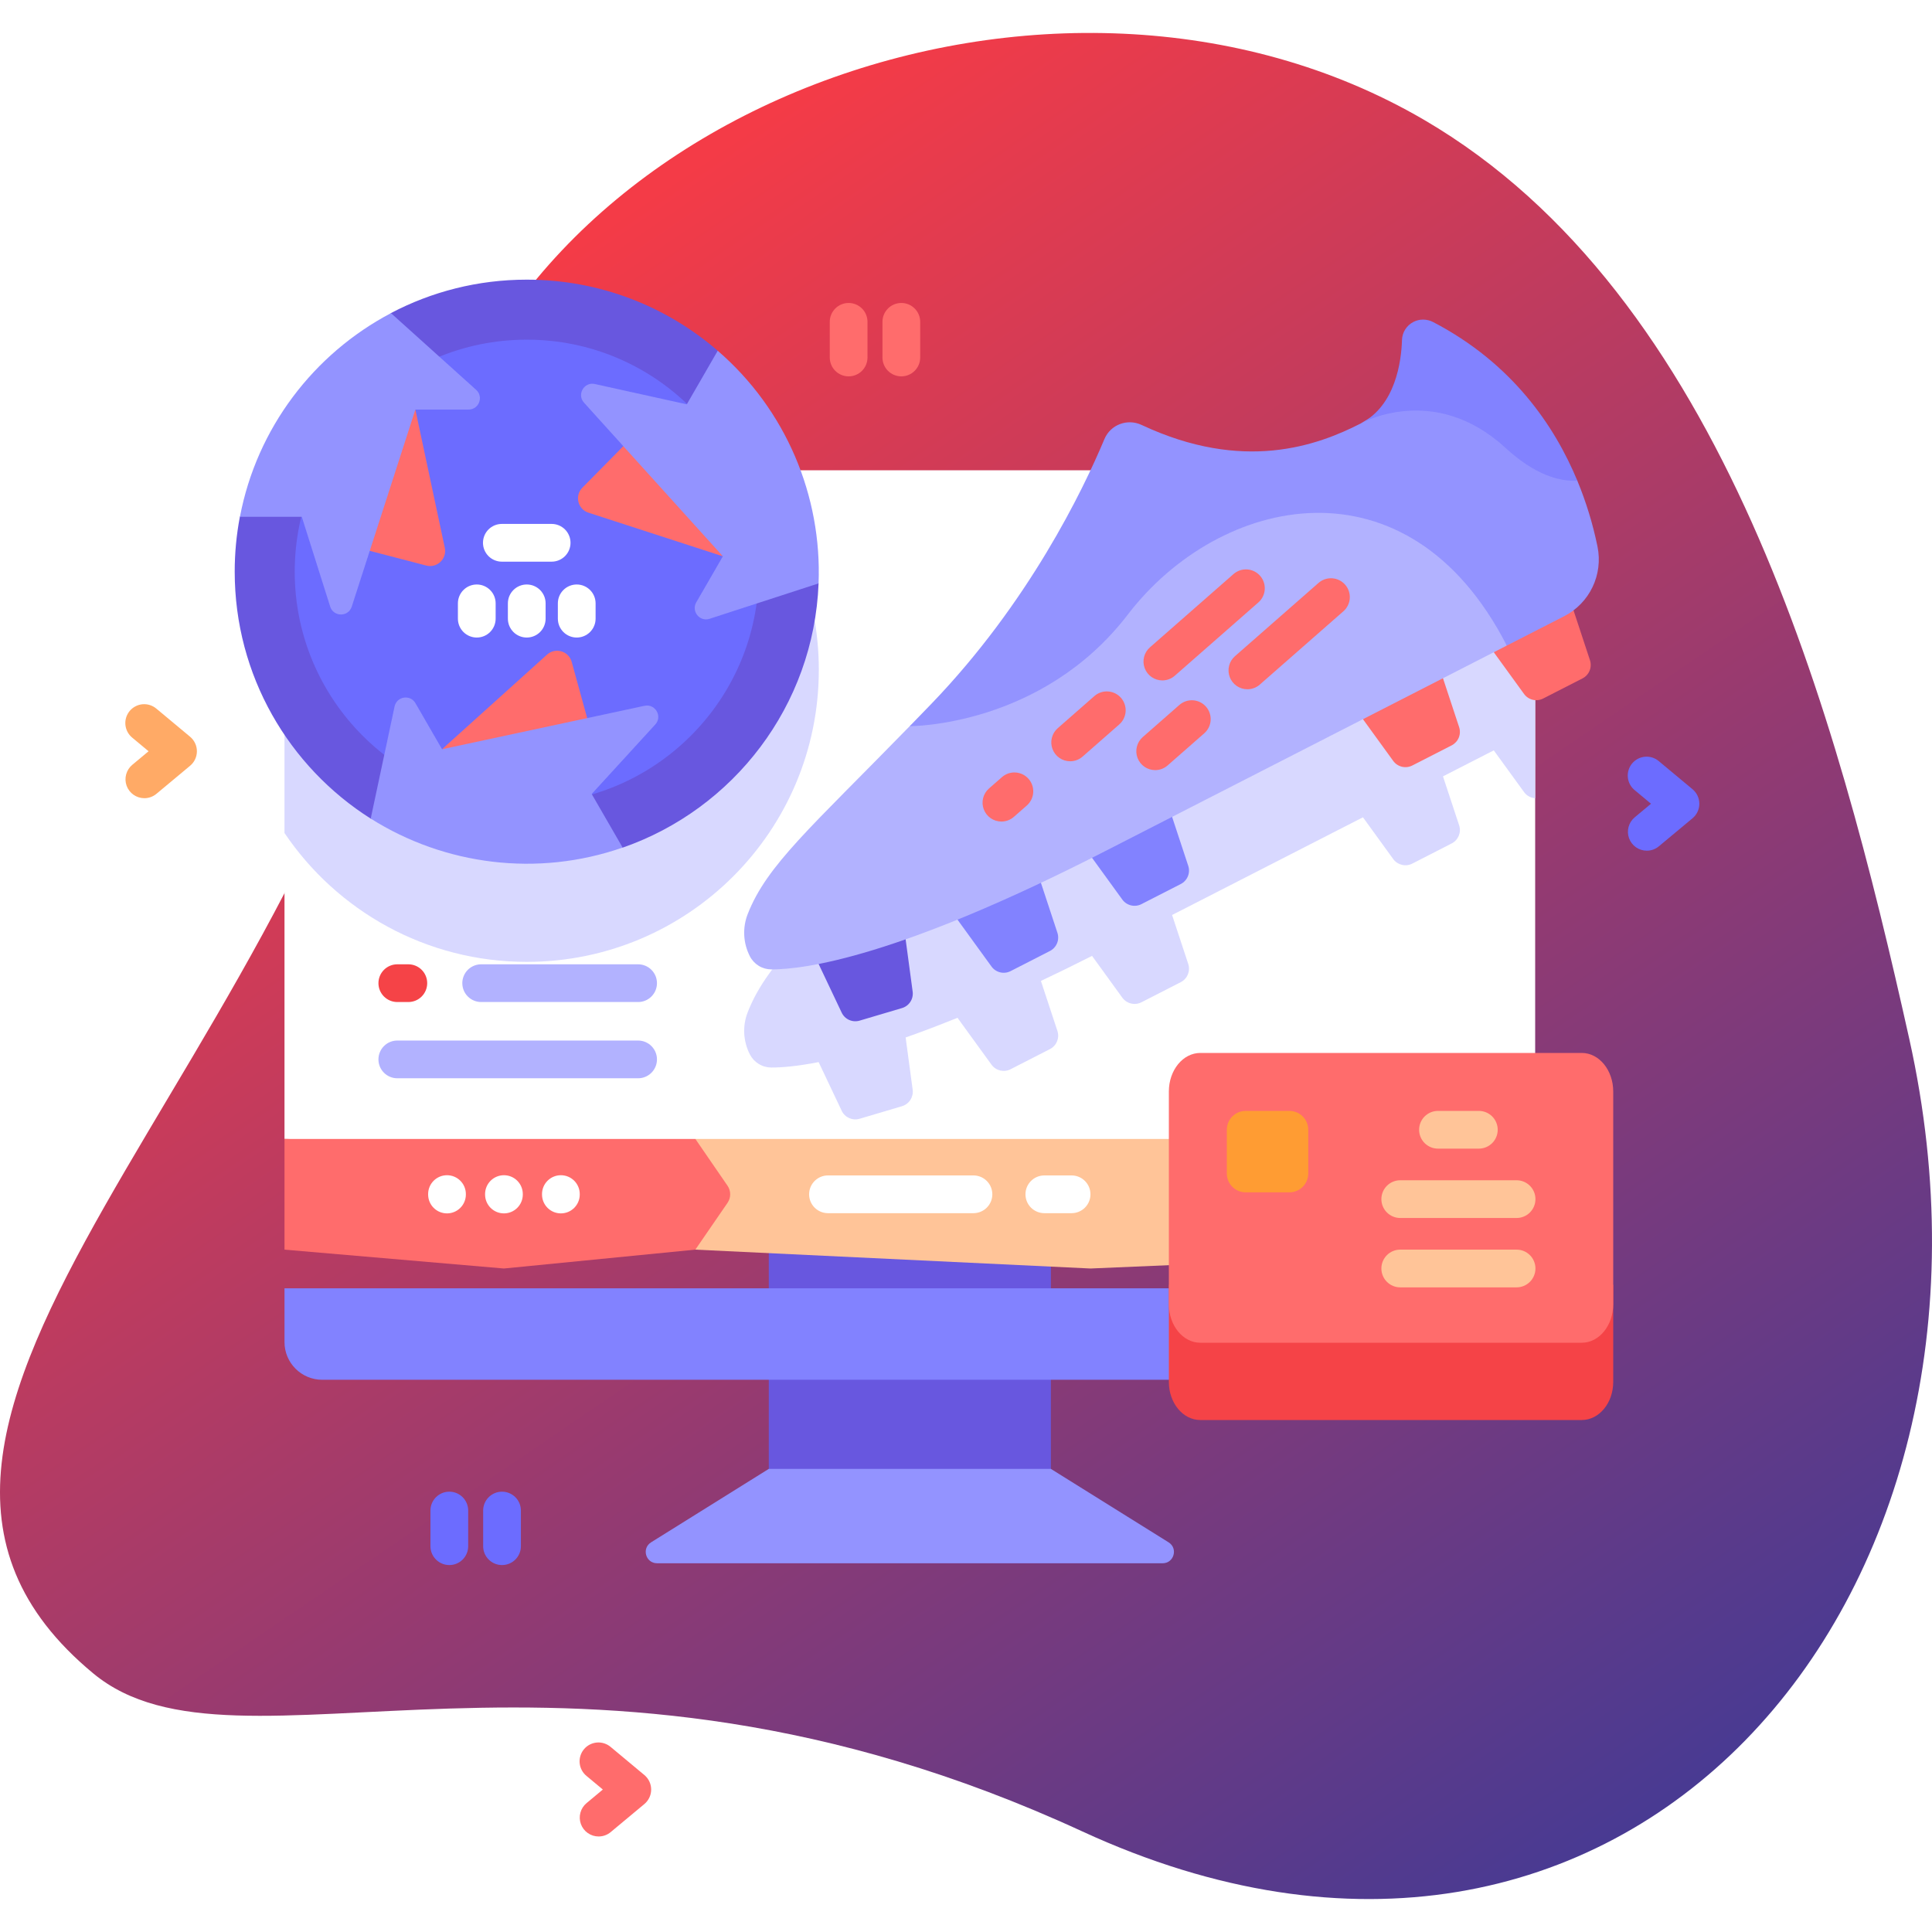 <svg width="200" height="200" viewBox="0 0 200 200" fill="none" xmlns="http://www.w3.org/2000/svg">
<g clip-path="url(#clip0_1706_4133)">
<path d="M197.647 107.544C190.123 73.749 178.466 30.514 147.392 12.391C109.293 -9.829 51.989 11.227 43.949 53.097C32.971 110.269 -21.876 147.129 9.656 173.232C24.683 185.671 58.802 165.041 112.027 189.582C167.899 215.344 210.671 166.04 197.647 107.544Z" fill="url(#paint0_linear_1706_4133)"/>
<path d="M79.584 128.266H108.788V154.011H79.584V128.266Z" fill="#6857DF"/>
<path d="M29.451 117.902V52.59C29.451 50.432 31.2 48.684 33.357 48.684H155.013C157.171 48.684 158.92 50.432 158.92 52.59V117.902L94.186 119.855L29.451 117.902Z" fill="white"/>
<path d="M158.92 52.592V82.631C158.693 82.617 158.472 82.552 158.272 82.442C158.073 82.332 157.901 82.179 157.768 81.994L154.635 77.678L149.377 80.369L151.049 85.436C151.291 86.166 150.963 86.963 150.275 87.314L146.201 89.4C145.518 89.752 144.678 89.549 144.225 88.928L141.092 84.607L121.334 94.721L123.006 99.787C123.248 100.521 122.92 101.318 122.236 101.67L118.162 103.756C117.829 103.925 117.447 103.97 117.084 103.882C116.721 103.795 116.401 103.581 116.182 103.279L113.049 98.955C111.193 99.893 109.432 100.752 107.756 101.545L109.463 106.721C109.705 107.451 109.377 108.248 108.693 108.6L104.619 110.686C103.932 111.037 103.092 110.838 102.639 110.213L99.119 105.361C97.17 106.15 95.385 106.826 93.752 107.4L94.478 112.807C94.528 113.176 94.443 113.551 94.24 113.864C94.038 114.177 93.73 114.407 93.373 114.514L88.986 115.814C88.248 116.033 87.459 115.682 87.131 114.986L84.744 109.947C82.463 110.396 80.873 110.514 79.838 110.51C79.379 110.507 78.929 110.378 78.539 110.137C78.148 109.896 77.831 109.552 77.623 109.143C77.28 108.474 77.083 107.741 77.044 106.991C77.006 106.241 77.127 105.491 77.4 104.791C79.522 99.346 84.576 95.307 96.432 82.998C106.494 72.549 112.111 60.893 114.33 55.607C114.959 54.111 116.709 53.455 118.178 54.147C128.721 59.096 136.393 56.283 140.861 53.994C143.076 52.861 144.154 50.701 144.674 48.685H155.014C157.17 48.685 158.92 50.432 158.92 52.592ZM84.764 69.338C84.764 86.037 71.225 99.573 54.529 99.573C44.088 99.573 34.881 94.28 29.451 86.233V52.592C29.451 50.432 31.201 48.686 33.357 48.686H76.607C81.67 54.088 84.764 61.353 84.764 69.338Z" fill="#D8D8FF"/>
<path d="M71.984 117.902V129.362L112.885 131.315L158.921 129.362V117.902H71.984Z" fill="#FFC498"/>
<path d="M71.983 117.902H29.451V129.362L52.167 131.315L71.983 129.362L75.314 124.518C75.493 124.257 75.589 123.948 75.589 123.632C75.589 123.316 75.493 123.007 75.314 122.747L71.983 117.902Z" fill="#FF6C6C"/>
<g filter="url(#filter0_d_1706_4133)">
<path d="M29.451 129.363V134.928C29.451 137.085 31.2 138.834 33.357 138.834H155.013C157.17 138.834 158.919 137.085 158.919 134.928V129.363H29.451Z" fill="#8282FF"/>
</g>
<path d="M120.353 161.828H68.02C66.842 161.828 66.4 160.286 67.399 159.662L79.584 152.059H108.788L120.973 159.662C121.972 160.286 121.531 161.828 120.353 161.828Z" fill="#9393FF"/>
<path d="M100.772 125.587H85.711C85.193 125.587 84.697 125.381 84.33 125.015C83.964 124.648 83.758 124.152 83.758 123.634C83.758 123.116 83.964 122.619 84.33 122.253C84.697 121.886 85.193 121.68 85.711 121.68H100.772C101.29 121.68 101.787 121.886 102.153 122.253C102.52 122.619 102.725 123.116 102.725 123.634C102.725 124.152 102.52 124.648 102.153 125.015C101.787 125.381 101.29 125.587 100.772 125.587ZM110.931 125.587H108.109C107.591 125.587 107.095 125.381 106.728 125.015C106.362 124.648 106.156 124.152 106.156 123.634C106.156 123.116 106.362 122.619 106.728 122.253C107.095 121.886 107.591 121.68 108.109 121.68H110.931C111.449 121.68 111.946 121.886 112.312 122.253C112.679 122.619 112.884 123.116 112.884 123.634C112.884 124.152 112.679 124.648 112.312 125.015C111.946 125.381 111.449 125.587 110.931 125.587ZM46.273 125.609C45.755 125.609 45.259 125.404 44.892 125.037C44.526 124.671 44.32 124.174 44.32 123.656V123.611C44.32 123.093 44.526 122.597 44.892 122.23C45.259 121.864 45.755 121.658 46.273 121.658C46.791 121.658 47.288 121.864 47.654 122.23C48.021 122.597 48.227 123.093 48.227 123.611V123.656C48.227 124.174 48.021 124.671 47.654 125.037C47.288 125.404 46.791 125.609 46.273 125.609ZM52.168 125.609C51.65 125.609 51.153 125.404 50.787 125.037C50.421 124.671 50.215 124.174 50.215 123.656V123.611C50.215 123.093 50.421 122.597 50.787 122.23C51.153 121.864 51.65 121.658 52.168 121.658C52.686 121.658 53.183 121.864 53.549 122.23C53.915 122.597 54.121 123.093 54.121 123.611V123.656C54.121 124.174 53.915 124.671 53.549 125.037C53.183 125.404 52.686 125.609 52.168 125.609ZM58.062 125.609C57.544 125.609 57.048 125.404 56.681 125.037C56.315 124.671 56.109 124.174 56.109 123.656V123.611C56.109 123.093 56.315 122.597 56.681 122.23C57.048 121.864 57.544 121.658 58.062 121.658C58.581 121.658 59.077 121.864 59.444 122.23C59.81 122.597 60.016 123.093 60.016 123.611V123.656C60.016 124.174 59.81 124.671 59.444 125.037C59.077 125.404 58.581 125.609 58.062 125.609Z" fill="white"/>
<path d="M93.374 104.355L88.986 105.656C88.628 105.762 88.245 105.737 87.904 105.585C87.564 105.433 87.289 105.164 87.13 104.827L83.352 96.856L93.302 93.906L94.478 102.649C94.528 103.018 94.445 103.393 94.242 103.706C94.04 104.019 93.732 104.25 93.374 104.355Z" fill="#6857DF"/>
<path d="M150.278 77.159L146.203 79.244C145.871 79.414 145.49 79.46 145.127 79.373C144.765 79.286 144.445 79.072 144.226 78.771L139.047 71.63L148.286 66.901L151.05 75.278C151.166 75.632 151.153 76.016 151.011 76.361C150.87 76.706 150.61 76.989 150.278 77.159ZM163.821 70.227L159.746 72.312C159.414 72.482 159.033 72.528 158.67 72.441C158.308 72.354 157.988 72.14 157.769 71.839L152.59 64.698L161.829 59.969L164.593 68.346C164.709 68.7 164.696 69.084 164.554 69.429C164.413 69.774 164.153 70.057 163.821 70.227Z" fill="#FF6C6C"/>
<path d="M108.692 98.444L104.617 100.529C104.285 100.699 103.904 100.745 103.541 100.658C103.179 100.571 102.859 100.358 102.64 100.056L97.461 92.915L106.7 88.186L109.464 96.563C109.58 96.917 109.567 97.301 109.425 97.646C109.284 97.991 109.024 98.274 108.692 98.444ZM122.235 91.512L118.16 93.597C117.828 93.767 117.447 93.813 117.084 93.726C116.722 93.639 116.402 93.425 116.183 93.124L111.004 85.983L120.243 81.254L123.007 89.631C123.123 89.985 123.11 90.369 122.968 90.714C122.827 91.059 122.567 91.342 122.235 91.512Z" fill="#8282FF"/>
<path d="M155.982 66.829L114.318 88.155C93.025 99.054 83.311 100.363 79.839 100.352C79.379 100.35 78.929 100.221 78.538 99.979C78.147 99.737 77.83 99.393 77.622 98.983C77.28 98.315 77.083 97.582 77.044 96.833C77.006 96.083 77.126 95.334 77.398 94.635C79.382 89.548 83.925 85.689 94.176 75.169L127.174 51.027L153.906 50.496L155.982 66.829Z" fill="#B2B2FF"/>
<path d="M103.666 85.047C103.269 85.047 102.881 84.926 102.555 84.7C102.228 84.474 101.978 84.154 101.838 83.782C101.698 83.41 101.675 83.005 101.771 82.619C101.868 82.234 102.079 81.887 102.378 81.625L103.743 80.429C104.134 80.096 104.639 79.931 105.151 79.968C105.663 80.006 106.139 80.243 106.478 80.629C106.816 81.015 106.989 81.518 106.959 82.03C106.929 82.543 106.699 83.022 106.318 83.366L104.953 84.563C104.597 84.875 104.14 85.048 103.666 85.047ZM110.782 78.807C110.385 78.807 109.997 78.686 109.67 78.46C109.344 78.234 109.093 77.914 108.954 77.542C108.814 77.17 108.79 76.764 108.887 76.379C108.983 75.994 109.195 75.647 109.494 75.385L113.288 72.058C113.677 71.717 114.186 71.544 114.703 71.578C115.22 71.612 115.703 71.85 116.044 72.239C116.386 72.629 116.558 73.138 116.525 73.655C116.491 74.172 116.253 74.654 115.863 74.996L112.069 78.323C111.714 78.635 111.256 78.808 110.782 78.807ZM120.327 70.437C119.93 70.437 119.542 70.316 119.215 70.09C118.889 69.864 118.639 69.544 118.499 69.172C118.359 68.8 118.335 68.395 118.432 68.009C118.528 67.624 118.74 67.277 119.038 67.015L127.69 59.428C128.079 59.087 128.588 58.914 129.105 58.947C129.622 58.981 130.105 59.219 130.446 59.609C130.788 59.998 130.961 60.508 130.927 61.024C130.893 61.541 130.655 62.024 130.265 62.365L121.614 69.952C121.259 70.265 120.801 70.437 120.327 70.437ZM119.584 79.723C119.187 79.723 118.799 79.602 118.472 79.376C118.146 79.15 117.896 78.83 117.756 78.458C117.616 78.087 117.592 77.681 117.689 77.296C117.785 76.91 117.997 76.564 118.296 76.302L122.089 72.975C122.282 72.805 122.506 72.676 122.749 72.594C122.992 72.511 123.248 72.477 123.504 72.494C123.76 72.511 124.01 72.578 124.241 72.691C124.471 72.805 124.676 72.962 124.845 73.155C125.014 73.348 125.144 73.572 125.226 73.815C125.309 74.058 125.342 74.315 125.326 74.57C125.309 74.826 125.242 75.077 125.129 75.307C125.015 75.537 124.857 75.742 124.665 75.911L120.871 79.238C120.516 79.551 120.058 79.724 119.584 79.723ZM129.129 71.353C128.732 71.353 128.344 71.232 128.017 71.006C127.691 70.78 127.441 70.46 127.301 70.088C127.161 69.716 127.137 69.311 127.234 68.925C127.33 68.54 127.542 68.193 127.84 67.931L136.492 60.344C136.881 60.002 137.39 59.83 137.907 59.864C138.424 59.897 138.906 60.135 139.248 60.525C139.59 60.914 139.762 61.423 139.729 61.94C139.695 62.457 139.457 62.94 139.067 63.281L130.416 70.868C130.06 71.181 129.603 71.353 129.129 71.353Z" fill="#FF6C6C"/>
<path d="M163.284 49.761C164.194 51.96 164.892 54.24 165.371 56.572C165.97 59.484 164.566 62.437 161.92 63.792L155.982 66.831C145.762 46.864 126.243 51.241 116.757 63.612C107.823 75.263 94.176 75.171 94.176 75.171C94.93 74.397 95.681 73.622 96.43 72.844C106.495 62.391 112.113 50.736 114.33 45.452C114.958 43.955 116.708 43.3 118.178 43.99C128.72 48.938 136.392 46.126 140.863 43.837L149.051 38.961L157.086 42.399L163.284 49.761Z" fill="#9393FF"/>
<path d="M155.847 46.363C158.845 49.119 161.355 49.858 163.284 49.76C160.925 44.074 156.535 37.601 148.363 33.342C147.724 33.009 146.966 32.994 146.325 33.322C145.619 33.683 145.158 34.395 145.134 35.188C145.066 37.41 144.471 41.99 140.863 43.837C140.863 43.837 148.419 39.533 155.847 46.363Z" fill="#8282FF"/>
<path d="M64.457 87.748C75.915 83.767 84.24 73.085 84.74 60.393L74.3 36.309C69 31.723 62.089 28.949 54.53 28.949C49.455 28.949 44.671 30.2 40.471 32.41L24.831 53.497C24.475 55.371 24.296 57.275 24.297 59.183C24.297 69.939 29.914 79.384 38.375 84.743L64.457 87.748Z" fill="#6857DF"/>
<path d="M54.53 83.203C67.796 83.203 78.55 72.448 78.55 59.182C78.55 45.916 67.796 35.162 54.53 35.162C41.264 35.162 30.51 45.916 30.51 59.182C30.51 72.448 41.264 83.203 54.53 83.203Z" fill="#6C6CFF"/>
<path d="M45.76 77.561L56.628 67.768C57.491 66.99 58.871 67.393 59.18 68.513L61.425 76.662L45.76 77.561ZM74.831 57.587L60.916 53.072C59.81 52.714 59.469 51.316 60.285 50.489L66.22 44.47L74.831 57.587ZM42.998 42.398L46.045 56.707C46.288 57.843 45.248 58.837 44.123 58.544L35.943 56.414L42.998 42.398Z" fill="#FF6C6C"/>
<path d="M64.454 87.739L61.252 82.194L67.833 75.001C68.603 74.159 67.838 72.825 66.722 73.064L45.761 77.561L43.007 72.791C42.47 71.861 41.069 72.083 40.846 73.134L38.377 84.739C46.031 89.567 55.639 90.812 64.454 87.739ZM74.298 36.31L71.097 41.855L61.578 39.753C60.464 39.507 59.691 40.837 60.456 41.683L74.831 57.588L72.077 62.357C71.54 63.288 72.432 64.389 73.454 64.058L84.738 60.393C85.093 51.351 81.367 42.407 74.298 36.31ZM24.838 53.498H31.241L34.18 62.794C34.524 63.882 36.062 63.886 36.412 62.8L42.998 42.399H48.506C49.58 42.399 50.088 41.075 49.29 40.356L40.474 32.416C32.466 36.63 26.583 44.329 24.838 53.498Z" fill="#9393FF"/>
<path d="M49.355 65.998C48.837 65.998 48.341 65.792 47.974 65.426C47.608 65.059 47.402 64.562 47.402 64.044V62.459C47.402 61.941 47.608 61.444 47.974 61.078C48.341 60.712 48.837 60.506 49.355 60.506C49.873 60.506 50.37 60.712 50.736 61.078C51.103 61.444 51.309 61.941 51.309 62.459V64.044C51.309 64.562 51.103 65.059 50.736 65.426C50.37 65.792 49.873 65.998 49.355 65.998ZM54.529 65.998C54.011 65.998 53.514 65.792 53.148 65.426C52.782 65.059 52.576 64.562 52.576 64.044V62.459C52.576 61.941 52.782 61.444 53.148 61.078C53.514 60.712 54.011 60.506 54.529 60.506C55.047 60.506 55.544 60.712 55.91 61.078C56.276 61.444 56.482 61.941 56.482 62.459V64.044C56.482 64.562 56.276 65.059 55.91 65.426C55.544 65.792 55.047 65.998 54.529 65.998ZM59.702 65.998C59.184 65.998 58.688 65.792 58.321 65.426C57.955 65.059 57.749 64.562 57.749 64.044V62.459C57.749 61.941 57.955 61.444 58.321 61.078C58.688 60.712 59.184 60.506 59.702 60.506C60.22 60.506 60.717 60.712 61.083 61.078C61.45 61.444 61.656 61.941 61.656 62.459V64.044C61.656 64.562 61.45 65.059 61.083 65.426C60.717 65.792 60.22 65.998 59.702 65.998ZM57.107 58.143H51.951C51.433 58.143 50.936 57.937 50.57 57.571C50.203 57.204 49.998 56.708 49.998 56.19C49.998 55.672 50.203 55.175 50.57 54.808C50.936 54.442 51.433 54.236 51.951 54.236H57.107C57.625 54.236 58.121 54.442 58.488 54.808C58.854 55.175 59.06 55.672 59.06 56.19C59.06 56.708 58.854 57.204 58.488 57.571C58.121 57.937 57.625 58.143 57.107 58.143Z" fill="white"/>
<g filter="url(#filter1_d_1706_4133)">
<path d="M163.744 143H124.256C122.458 143 121 141.236 121 139.061V129H167V139.061C167 141.236 165.542 143 163.744 143Z" fill="#F54347"/>
</g>
<path d="M163.744 139H124.256C122.458 139 121 137.214 121 135.011V112.989C121 110.786 122.458 109 124.256 109H163.744C165.542 109 167 110.786 167 112.989V135.011C167 137.214 165.542 139 163.744 139Z" fill="#FF6C6C"/>
<path d="M133.478 123.431H128.953C128.435 123.431 127.938 123.225 127.572 122.859C127.206 122.493 127 121.996 127 121.478V116.953C127 116.435 127.206 115.938 127.572 115.572C127.938 115.206 128.435 115 128.953 115H133.478C133.996 115 134.493 115.206 134.859 115.572C135.225 115.938 135.431 116.435 135.431 116.953V121.478C135.431 121.996 135.225 122.493 134.859 122.859C134.493 123.225 133.996 123.431 133.478 123.431Z" fill="#FF9C33"/>
<path d="M156.996 126.086H144.953C144.435 126.086 143.938 125.881 143.572 125.514C143.206 125.148 143 124.651 143 124.133C143 123.615 143.206 123.118 143.572 122.752C143.938 122.386 144.435 122.18 144.953 122.18H156.996C157.514 122.18 158.01 122.386 158.377 122.752C158.743 123.118 158.949 123.615 158.949 124.133C158.949 124.651 158.743 125.148 158.377 125.514C158.01 125.881 157.514 126.086 156.996 126.086ZM156.996 133.267H144.953C144.435 133.267 143.938 133.061 143.572 132.695C143.206 132.328 143 131.832 143 131.314C143 130.796 143.206 130.299 143.572 129.933C143.938 129.566 144.435 129.361 144.953 129.361H156.996C157.514 129.361 158.01 129.566 158.377 129.933C158.743 130.299 158.949 130.796 158.949 131.314C158.949 131.832 158.743 132.328 158.377 132.695C158.01 133.061 157.514 133.267 156.996 133.267ZM153.089 118.906H148.859C148.341 118.906 147.845 118.7 147.478 118.334C147.112 117.968 146.906 117.471 146.906 116.953C146.906 116.435 147.112 115.938 147.478 115.572C147.845 115.206 148.341 115 148.859 115H153.089C153.607 115 154.104 115.206 154.471 115.572C154.837 115.938 155.043 116.435 155.043 116.953C155.043 117.471 154.837 117.968 154.471 118.334C154.104 118.7 153.607 118.906 153.089 118.906Z" fill="#FFC498"/>
<path d="M66.055 103.73H49.811C49.293 103.73 48.797 103.525 48.43 103.158C48.064 102.792 47.858 102.295 47.858 101.777C47.858 101.259 48.064 100.763 48.43 100.396C48.797 100.03 49.293 99.824 49.811 99.824H66.055C66.573 99.824 67.07 100.03 67.436 100.396C67.803 100.763 68.009 101.259 68.009 101.777C68.009 102.295 67.803 102.792 67.436 103.158C67.07 103.525 66.573 103.73 66.055 103.73ZM66.055 111.623H41.129C40.611 111.623 40.114 111.417 39.748 111.051C39.382 110.684 39.176 110.188 39.176 109.67C39.176 109.152 39.382 108.655 39.748 108.288C40.114 107.922 40.611 107.716 41.129 107.716H66.055C66.573 107.716 67.07 107.922 67.436 108.288C67.803 108.655 68.009 109.152 68.009 109.67C68.009 110.188 67.803 110.684 67.436 111.051C67.07 111.417 66.573 111.623 66.055 111.623Z" fill="#B2B2FF"/>
<path d="M42.271 103.73H41.129C40.611 103.73 40.114 103.525 39.748 103.158C39.382 102.792 39.176 102.295 39.176 101.777C39.176 101.259 39.382 100.763 39.748 100.396C40.114 100.03 40.611 99.824 41.129 99.824H42.271C42.789 99.824 43.286 100.03 43.652 100.396C44.018 100.763 44.224 101.259 44.224 101.777C44.224 102.295 44.018 102.792 43.652 103.158C43.286 103.525 42.789 103.73 42.271 103.73Z" fill="#F54347"/>
<path d="M87.85 38.961C87.332 38.961 86.835 38.755 86.469 38.389C86.102 38.022 85.897 37.525 85.897 37.007V33.316C85.897 32.798 86.102 32.302 86.469 31.935C86.835 31.569 87.332 31.363 87.85 31.363C88.368 31.363 88.864 31.569 89.231 31.935C89.597 32.302 89.803 32.798 89.803 33.316V37.007C89.803 37.525 89.597 38.022 89.231 38.389C88.864 38.755 88.368 38.961 87.85 38.961ZM93.305 38.961C92.787 38.961 92.291 38.755 91.924 38.389C91.558 38.022 91.352 37.525 91.352 37.007V33.316C91.352 32.798 91.558 32.302 91.924 31.935C92.291 31.569 92.787 31.363 93.305 31.363C93.823 31.363 94.32 31.569 94.686 31.935C95.053 32.302 95.259 32.798 95.259 33.316V37.007C95.259 37.525 95.053 38.022 94.686 38.389C94.32 38.755 93.823 38.961 93.305 38.961Z" fill="#FF6C6C"/>
<path d="M46.514 162.015C45.996 162.015 45.499 161.809 45.133 161.443C44.766 161.077 44.56 160.58 44.56 160.062V156.371C44.56 155.853 44.766 155.356 45.133 154.99C45.499 154.624 45.996 154.418 46.514 154.418C47.032 154.418 47.529 154.624 47.895 154.99C48.261 155.356 48.467 155.853 48.467 156.371V160.062C48.467 160.58 48.261 161.077 47.895 161.443C47.529 161.809 47.032 162.015 46.514 162.015ZM51.969 162.015C51.452 162.015 50.955 161.809 50.589 161.443C50.222 161.077 50.016 160.58 50.016 160.062V156.371C50.016 155.853 50.222 155.356 50.589 154.99C50.955 154.624 51.452 154.418 51.969 154.418C52.487 154.418 52.984 154.624 53.351 154.99C53.717 155.356 53.923 155.853 53.923 156.371V160.062C53.923 160.58 53.717 161.077 53.351 161.443C52.984 161.809 52.487 162.015 51.969 162.015Z" fill="#6C6CFF"/>
<path d="M14.945 82.629C14.543 82.629 14.151 82.505 13.823 82.275C13.494 82.045 13.244 81.719 13.107 81.341C12.971 80.964 12.954 80.553 13.059 80.166C13.163 79.778 13.385 79.432 13.693 79.175L15.379 77.77L13.693 76.365C13.493 76.202 13.327 76.001 13.205 75.773C13.082 75.545 13.007 75.295 12.982 75.038C12.957 74.781 12.983 74.521 13.059 74.274C13.136 74.027 13.26 73.798 13.425 73.599C13.591 73.401 13.794 73.237 14.023 73.118C14.252 72.998 14.503 72.925 14.76 72.903C15.018 72.882 15.277 72.911 15.523 72.99C15.769 73.069 15.997 73.196 16.194 73.364L19.68 76.269C19.9 76.453 20.077 76.682 20.198 76.942C20.32 77.201 20.383 77.484 20.383 77.77C20.383 78.056 20.32 78.339 20.198 78.598C20.077 78.858 19.9 79.087 19.68 79.27L16.194 82.176C15.844 82.469 15.401 82.629 14.945 82.629Z" fill="#FFAA66"/>
<path d="M61.97 190.111C61.569 190.111 61.177 189.988 60.848 189.757C60.519 189.527 60.27 189.201 60.133 188.823C59.996 188.446 59.979 188.036 60.084 187.648C60.189 187.261 60.41 186.915 60.719 186.658L62.405 185.252L60.719 183.847C60.518 183.684 60.352 183.483 60.23 183.255C60.108 183.027 60.032 182.778 60.007 182.52C59.982 182.263 60.009 182.004 60.085 181.757C60.161 181.51 60.285 181.28 60.451 181.082C60.616 180.883 60.819 180.719 61.048 180.6C61.278 180.481 61.528 180.408 61.786 180.386C62.043 180.364 62.303 180.393 62.549 180.473C62.795 180.552 63.023 180.679 63.219 180.846L66.706 183.752C66.925 183.935 67.102 184.165 67.224 184.424C67.345 184.683 67.408 184.966 67.408 185.252C67.408 185.539 67.345 185.821 67.224 186.081C67.102 186.34 66.925 186.569 66.706 186.753L63.219 189.658C62.869 189.951 62.427 190.112 61.97 190.111Z" fill="#FF6C6C"/>
<path d="M170.476 88.062C170.075 88.063 169.683 87.939 169.354 87.709C169.025 87.478 168.776 87.152 168.639 86.775C168.502 86.397 168.485 85.987 168.59 85.599C168.695 85.212 168.916 84.866 169.225 84.609L170.911 83.204L169.225 81.798C169.024 81.635 168.858 81.434 168.736 81.206C168.614 80.979 168.538 80.729 168.513 80.472C168.488 80.214 168.514 79.955 168.591 79.708C168.667 79.461 168.791 79.231 168.957 79.033C169.122 78.834 169.325 78.671 169.554 78.551C169.784 78.432 170.034 78.359 170.292 78.337C170.549 78.315 170.808 78.345 171.054 78.424C171.301 78.503 171.528 78.63 171.725 78.798L175.212 81.703C175.432 81.886 175.609 82.116 175.73 82.375C175.851 82.634 175.914 82.917 175.914 83.204C175.914 83.49 175.851 83.773 175.73 84.032C175.609 84.291 175.432 84.521 175.212 84.704L171.725 87.609C171.375 87.903 170.933 88.063 170.476 88.062Z" fill="#6C6CFF"/>
</g>
<defs>
<filter id="filter0_d_1706_4133" x="19.451" y="123.363" width="149.469" height="29.471" filterUnits="userSpaceOnUse" color-interpolation-filters="sRGB">
<feFlood flood-opacity="0" result="BackgroundImageFix"/>
<feColorMatrix in="SourceAlpha" type="matrix" values="0 0 0 0 0 0 0 0 0 0 0 0 0 0 0 0 0 0 127 0" result="hardAlpha"/>
<feOffset dy="4"/>
<feGaussianBlur stdDeviation="5"/>
<feComposite in2="hardAlpha" operator="out"/>
<feColorMatrix type="matrix" values="0 0 0 0 0.09 0 0 0 0 0.102 0 0 0 0 0.176 0 0 0 0.25 0"/>
<feBlend mode="normal" in2="BackgroundImageFix" result="effect1_dropShadow_1706_4133"/>
<feBlend mode="normal" in="SourceGraphic" in2="effect1_dropShadow_1706_4133" result="shape"/>
</filter>
<filter id="filter1_d_1706_4133" x="111" y="123" width="66" height="34" filterUnits="userSpaceOnUse" color-interpolation-filters="sRGB">
<feFlood flood-opacity="0" result="BackgroundImageFix"/>
<feColorMatrix in="SourceAlpha" type="matrix" values="0 0 0 0 0 0 0 0 0 0 0 0 0 0 0 0 0 0 127 0" result="hardAlpha"/>
<feOffset dy="4"/>
<feGaussianBlur stdDeviation="5"/>
<feComposite in2="hardAlpha" operator="out"/>
<feColorMatrix type="matrix" values="0 0 0 0 0.09 0 0 0 0 0.102 0 0 0 0 0.176 0 0 0 0.25 0"/>
<feBlend mode="normal" in2="BackgroundImageFix" result="effect1_dropShadow_1706_4133"/>
<feBlend mode="normal" in="SourceGraphic" in2="effect1_dropShadow_1706_4133" result="shape"/>
</filter>
<linearGradient id="paint0_linear_1706_4133" x1="46.977" y1="33.959" x2="160.146" y2="200.288" gradientUnits="userSpaceOnUse">
<stop stop-color="#F43B47"/>
<stop offset="1" stop-color="#453A94"/>
</linearGradient>
<clipPath id="clip0_1706_4133">
<rect width="200" height="200" fill="white"/>
</clipPath>
</defs>
</svg>

